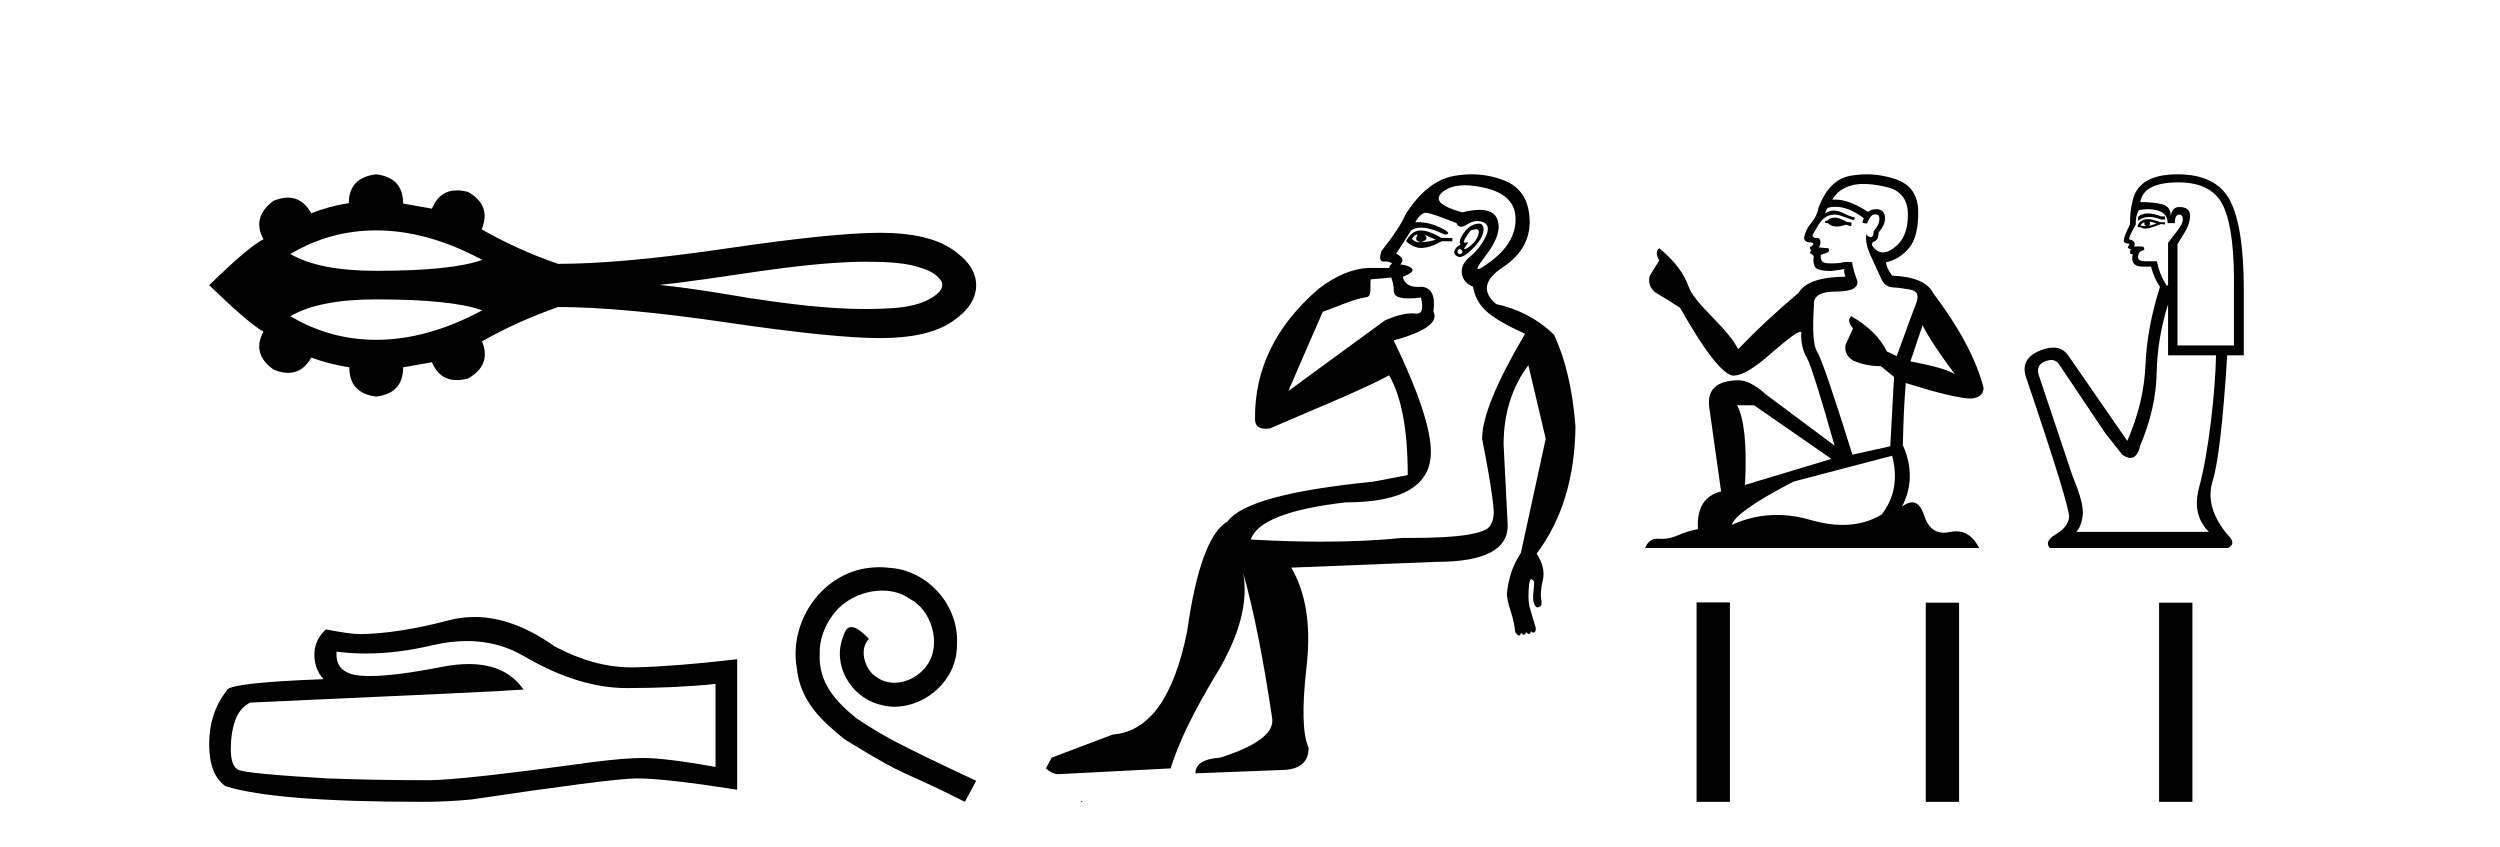 <?xml version='1.0' encoding='UTF-8' standalone='yes'?><svg xmlns='http://www.w3.org/2000/svg' xmlns:xlink='http://www.w3.org/1999/xlink' width='121.0' height='41.0' ><path d='M 18.209 11.151 C 19.862 11.151 21.572 11.627 23.339 12.578 C 22.363 12.931 20.653 13.108 18.209 13.108 C 16.369 13.108 14.984 12.837 14.056 12.294 C 15.334 11.532 16.719 11.151 18.209 11.151 ZM 41.904 12.669 C 42.709 12.669 43.522 12.686 44.304 12.88 C 44.752 13.012 45.254 13.16 45.529 13.568 C 45.673 13.735 45.592 13.983 45.459 14.128 C 44.932 14.648 44.169 14.816 43.457 14.894 C 42.939 14.937 42.421 14.956 41.903 14.956 C 40.038 14.956 38.176 14.709 36.334 14.437 C 34.866 14.189 33.397 13.938 31.915 13.792 C 35.136 13.45 38.321 12.75 41.568 12.67 C 41.68 12.669 41.792 12.669 41.904 12.669 ZM 18.209 14.49 C 20.653 14.49 22.363 14.667 23.339 15.02 C 21.572 15.971 19.862 16.447 18.209 16.447 C 16.719 16.447 15.334 16.066 14.056 15.304 C 14.984 14.761 16.369 14.49 18.209 14.49 ZM 18.209 8.437 C 17.326 8.542 16.884 9.006 16.884 9.83 C 16.225 9.934 15.619 10.099 15.065 10.324 C 14.786 9.817 14.411 9.564 13.939 9.564 C 13.727 9.564 13.496 9.615 13.246 9.717 C 12.527 10.241 12.363 10.862 12.752 11.581 C 12.288 11.806 11.412 12.546 10.124 13.804 C 11.427 15.062 12.303 15.81 12.752 16.05 C 12.363 16.768 12.527 17.382 13.246 17.891 C 13.5 17.995 13.734 18.047 13.948 18.047 C 14.416 18.047 14.788 17.8 15.065 17.308 C 15.634 17.517 16.248 17.675 16.907 17.779 C 16.907 18.618 17.341 19.089 18.209 19.194 C 19.078 19.089 19.512 18.618 19.512 17.779 L 20.904 17.532 C 21.146 18.108 21.547 18.396 22.108 18.396 C 22.276 18.396 22.458 18.37 22.655 18.318 C 23.419 17.884 23.644 17.285 23.329 16.521 C 24.497 15.862 25.724 15.309 27.012 14.86 C 29.063 14.86 31.796 15.111 35.209 15.612 C 38.623 16.114 41.089 16.364 42.609 16.364 C 44.128 16.364 45.281 16.102 46.067 15.578 C 46.853 15.054 47.246 14.463 47.246 13.804 C 47.246 13.16 46.853 12.577 46.067 12.053 C 45.281 11.529 44.128 11.267 42.609 11.267 C 41.089 11.267 38.623 11.518 35.209 12.019 C 31.796 12.521 29.063 12.771 27.012 12.771 C 25.709 12.322 24.482 11.768 23.329 11.109 L 23.307 11.109 C 23.636 10.331 23.419 9.725 22.655 9.29 C 22.461 9.239 22.281 9.214 22.115 9.214 C 21.551 9.214 21.147 9.509 20.904 10.099 L 19.512 9.852 C 19.512 9.014 19.078 8.542 18.209 8.437 Z' style='fill:#000000;stroke:none' /><path d='M 22.602 31.026 Q 24.149 31.026 25.425 31.797 Q 28.021 33.303 30.344 33.303 Q 32.682 33.303 34.632 33.102 L 34.632 37.117 Q 32.208 36.687 31.133 36.687 L 31.104 36.687 Q 30.229 36.687 28.666 36.888 Q 22.313 37.762 20.75 37.762 Q 18.155 37.762 15.86 37.676 Q 11.931 37.447 11.544 37.261 Q 11.171 37.088 11.171 36.271 Q 11.171 35.468 11.386 34.866 Q 11.601 34.263 12.103 34.005 Q 24.378 33.46 25.339 33.374 Q 24.484 32.14 22.689 32.14 Q 22.106 32.14 21.424 32.27 Q 19.138 32.72 17.899 32.72 Q 17.638 32.72 17.423 32.7 Q 16.204 32.586 16.291 31.539 L 16.291 31.539 Q 16.975 31.631 17.705 31.631 Q 19.236 31.631 20.965 31.223 Q 21.818 31.026 22.602 31.026 ZM 22.967 29.862 Q 22.346 29.862 21.74 30.019 Q 19.288 30.664 17.423 30.693 Q 16.965 30.693 15.774 30.463 Q 15.215 30.98 15.215 31.682 Q 15.215 32.385 15.66 32.872 Q 10.97 33.045 10.97 33.432 Q 10.124 34.507 10.124 36.013 Q 10.124 37.504 10.913 38.049 Q 13.293 38.809 20.478 38.809 Q 21.625 38.809 22.815 38.695 Q 29.469 37.705 30.746 37.676 Q 30.806 37.675 30.871 37.675 Q 32.182 37.675 35.679 38.221 L 35.679 31.883 L 35.65 31.912 Q 32.653 32.256 30.76 32.299 Q 30.663 32.302 30.565 32.302 Q 28.764 32.302 26.859 31.295 Q 24.844 29.862 22.967 29.862 Z' style='fill:#000000;stroke:none' /><path d='M 42.571 27.452 C 42.413 27.452 42.256 27.466 42.098 27.48 C 39.818 27.724 38.197 30.033 38.556 32.27 C 38.714 33.934 39.746 34.866 40.879 35.784 C 44.249 37.849 43.303 37.088 46.701 38.809 L 47.246 37.791 C 43.202 35.898 42.715 35.597 41.453 34.765 C 40.42 33.934 39.603 33.016 39.674 31.625 C 39.646 30.664 40.219 29.675 40.865 29.201 C 41.381 28.814 42.041 28.585 42.686 28.585 C 43.173 28.585 43.632 28.699 44.034 28.986 C 45.052 29.488 45.611 31.152 44.866 32.198 C 44.521 32.7 43.905 33.045 43.288 33.045 C 42.987 33.045 42.686 32.958 42.428 32.772 C 41.912 32.485 41.524 31.481 42.055 30.922 C 41.811 30.664 41.467 30.349 41.209 30.349 C 41.037 30.349 40.908 30.478 40.822 30.779 C 40.248 32.155 41.166 33.719 42.543 34.091 C 42.786 34.163 43.03 34.206 43.274 34.206 C 44.851 34.206 46.314 32.887 46.314 31.252 C 46.457 29.345 44.937 27.595 43.03 27.48 C 42.887 27.466 42.729 27.452 42.571 27.452 Z' style='fill:#000000;stroke:none' /><path d='M 68.58 11.353 C 68.581 11.353 68.583 11.353 68.584 11.353 C 68.595 11.353 68.605 11.355 68.615 11.358 C 68.482 11.572 68.535 11.692 68.775 11.718 C 69.068 11.638 69.122 11.518 68.935 11.358 L 68.935 11.358 C 69.122 11.438 69.308 11.518 69.495 11.598 C 69.255 11.678 69.015 11.718 68.775 11.718 C 68.744 11.723 68.714 11.725 68.685 11.725 C 68.541 11.725 68.424 11.67 68.335 11.558 C 68.426 11.421 68.508 11.353 68.58 11.353 ZM 68.77 11.155 C 68.744 11.155 68.719 11.156 68.695 11.158 C 68.428 11.185 68.215 11.358 68.055 11.678 C 68.295 11.894 68.541 12.002 68.791 12.002 C 68.819 12.002 68.847 12.001 68.875 11.998 C 69.155 11.971 69.455 11.865 69.775 11.678 L 70.295 11.678 L 70.295 11.518 L 69.775 11.518 C 69.364 11.277 69.03 11.155 68.772 11.155 C 68.772 11.155 68.771 11.155 68.77 11.155 ZM 71.44 11.097 C 71.546 11.097 71.591 11.151 71.574 11.258 C 71.548 11.432 71.468 11.591 71.334 11.738 C 71.201 11.885 71.074 11.985 70.954 12.038 C 70.922 12.052 70.899 12.059 70.884 12.059 C 70.843 12.059 70.866 12.005 70.954 11.898 C 71.049 11.783 71.069 11.725 71.015 11.725 C 71 11.725 70.98 11.729 70.954 11.738 C 70.929 11.747 70.907 11.751 70.891 11.751 C 70.83 11.751 70.832 11.693 70.894 11.578 C 70.974 11.431 71.067 11.291 71.174 11.158 C 71.284 11.118 71.372 11.098 71.437 11.097 C 71.438 11.097 71.439 11.097 71.44 11.097 ZM 70.655 12.038 C 70.788 12.118 70.815 12.191 70.735 12.258 C 70.698 12.288 70.666 12.303 70.638 12.303 C 70.604 12.303 70.576 12.281 70.555 12.238 C 70.515 12.158 70.548 12.091 70.655 12.038 ZM 71.572 10.823 C 71.516 10.823 71.45 10.835 71.374 10.859 C 71.161 10.925 70.974 11.078 70.815 11.318 C 70.655 11.558 70.614 11.731 70.694 11.838 C 70.534 11.918 70.435 12.018 70.395 12.138 C 70.355 12.258 70.408 12.351 70.555 12.418 C 70.584 12.431 70.616 12.438 70.651 12.438 C 70.789 12.438 70.97 12.331 71.194 12.118 C 71.474 11.852 71.654 11.618 71.734 11.418 C 71.814 11.218 71.827 11.058 71.774 10.938 C 71.741 10.863 71.676 10.825 71.58 10.823 C 71.578 10.823 71.575 10.823 71.572 10.823 ZM 70.901 8.967 C 71.192 8.967 71.523 9.011 71.894 9.099 C 72.854 9.326 73.34 9.819 73.353 10.578 C 73.367 11.338 72.98 12.018 72.194 12.618 C 71.84 12.888 71.624 13.023 71.545 13.023 C 71.449 13.023 71.559 12.821 71.874 12.418 C 72.447 11.685 72.647 11.085 72.474 10.619 C 72.359 10.311 72.073 10.157 71.616 10.157 C 71.381 10.157 71.1 10.197 70.774 10.279 C 69.708 9.985 69.388 9.659 69.815 9.299 C 70.068 9.086 70.415 8.975 70.856 8.968 C 70.871 8.968 70.886 8.967 70.901 8.967 ZM 67.344 13.433 C 67.347 13.471 67.357 13.512 67.376 13.558 C 67.429 13.691 67.456 13.858 67.456 14.058 C 67.456 14.258 67.582 14.377 67.835 14.417 C 67.944 14.434 68.064 14.443 68.196 14.443 C 68.369 14.443 68.562 14.428 68.775 14.398 L 68.775 14.398 C 68.899 14.92 68.832 15.181 68.573 15.181 C 68.555 15.181 68.535 15.18 68.515 15.177 C 68.464 15.17 68.407 15.167 68.344 15.167 C 68.03 15.167 67.574 15.258 67.016 15.517 L 62.358 18.924 C 63.003 17.419 63.567 16.136 64.024 15.088 C 64.749 14.846 65.444 14.487 66.144 14.381 C 66.423 14.339 66.291 13.834 66.345 13.52 C 66.417 13.519 66.977 13.464 67.344 13.433 ZM 69.014 10.298 C 69.016 10.298 69.017 10.298 69.019 10.298 C 69.024 10.298 69.03 10.298 69.035 10.299 C 69.208 10.312 69.695 10.479 70.495 10.799 C 70.539 10.916 70.611 10.975 70.712 10.975 C 70.794 10.975 70.895 10.936 71.014 10.859 C 71.179 10.751 71.342 10.698 71.502 10.698 C 71.6 10.698 71.698 10.718 71.794 10.758 C 72.047 10.865 72.081 11.105 71.894 11.479 C 71.708 11.852 71.461 12.165 71.154 12.418 C 70.848 12.671 70.714 12.944 70.754 13.237 C 70.794 13.531 70.974 13.744 71.294 13.878 C 71.374 14.357 71.594 14.757 71.954 15.077 C 72.314 15.397 72.934 15.757 73.813 16.157 C 72.427 18.503 71.734 20.195 71.734 21.235 C 71.734 21.235 71.807 21.594 71.9 22.096 C 72.048 22.887 72.247 24.031 72.294 24.674 C 72.317 24.993 72.246 25.25 72.134 25.434 C 71.888 25.838 70.619 26.036 68.34 26.036 C 68.196 26.036 68.048 26.035 67.896 26.034 C 66.692 26.156 65.376 26.217 63.946 26.217 C 62.874 26.217 61.738 26.182 60.538 26.114 C 60.831 25.234 62.364 24.634 65.136 24.314 C 67.882 24.314 69.255 23.501 69.255 21.875 C 69.255 20.755 68.655 18.956 67.456 16.477 C 69.002 16.05 69.641 15.584 69.375 15.077 C 69.482 14.331 69.295 13.931 68.815 13.878 C 68.749 13.884 68.685 13.888 68.626 13.888 C 68.209 13.888 67.965 13.724 67.896 13.398 C 68.295 13.238 68.442 13.104 68.335 12.998 C 68.228 12.891 68.042 12.825 67.775 12.798 C 67.962 12.611 67.895 12.438 67.575 12.278 L 68.295 11.158 C 68.42 11.064 68.58 11.017 68.775 11.017 C 69.077 11.017 69.464 11.131 69.935 11.358 C 70.201 11.332 70.128 11.218 69.715 11.018 C 69.35 10.842 68.991 10.754 68.636 10.754 C 68.589 10.754 68.542 10.755 68.495 10.758 C 68.674 10.451 68.847 10.298 69.014 10.298 ZM 71.229 8.437 C 70.943 8.437 70.651 8.464 70.354 8.519 C 69.488 8.679 68.708 9.305 68.015 10.398 C 67.855 10.798 67.469 11.385 66.856 12.158 C 66.753 12.492 66.786 12.658 66.956 12.658 C 66.962 12.658 66.969 12.658 66.976 12.658 C 67.002 12.656 67.028 12.655 67.052 12.655 C 67.199 12.655 67.307 12.689 67.376 12.758 C 67.287 12.824 67.239 12.896 67.234 12.971 L 66.245 12.968 C 65.492 12.995 64.655 13.333 63.822 13.978 C 61.726 15.778 60.716 17.894 60.743 20.286 C 60.743 20.609 60.927 20.752 61.268 20.752 C 61.324 20.752 61.385 20.748 61.45 20.741 C 62.994 20.068 66.156 18.777 67.231 18.164 C 67.834 19.195 68.135 20.806 68.135 22.995 L 66.456 23.314 C 62.404 23.714 60.058 24.354 59.418 25.234 C 58.538 25.74 57.885 27.513 57.459 30.552 C 56.819 33.751 55.619 35.417 53.86 35.551 L 50.901 36.67 L 50.621 37.19 C 50.834 37.376 51.034 37.47 51.221 37.47 L 56.659 37.19 C 57.032 35.964 57.772 34.438 58.878 32.611 C 59.984 30.785 60.418 29.166 60.178 27.753 L 60.178 27.753 C 60.684 29.566 61.151 31.912 61.577 34.791 C 61.657 35.484 60.817 36.111 59.058 36.67 C 58.258 36.724 57.858 36.977 57.858 37.43 L 61.977 37.27 C 62.883 37.27 63.337 36.91 63.337 36.19 C 63.044 35.55 63.01 34.244 63.237 32.272 C 63.463 30.299 63.217 28.699 62.497 27.473 L 69.535 27.193 C 71.827 27.193 72.974 26.607 72.974 25.434 L 72.774 21.515 C 72.774 20.022 73.174 18.742 73.973 17.676 L 74.813 21.235 L 73.613 26.753 C 73.373 27.127 73.207 27.48 73.114 27.813 C 73.02 28.146 72.96 28.446 72.934 28.713 C 72.934 28.926 72.994 29.212 73.114 29.572 C 73.233 29.932 73.307 30.272 73.334 30.592 C 73.387 30.672 73.44 30.725 73.494 30.752 C 73.504 30.757 73.515 30.76 73.524 30.76 C 73.562 30.76 73.592 30.718 73.613 30.632 C 73.674 30.693 73.723 30.723 73.762 30.723 C 73.808 30.723 73.839 30.679 73.853 30.592 C 73.914 30.653 73.964 30.683 74.002 30.683 C 74.049 30.683 74.079 30.64 74.094 30.552 C 74.136 30.595 74.179 30.616 74.221 30.616 C 74.232 30.616 74.243 30.615 74.253 30.612 C 74.307 30.599 74.333 30.526 74.333 30.392 C 74.2 29.966 74.1 29.626 74.033 29.373 C 73.967 29.119 73.96 28.739 74.014 28.233 C 74.04 28.099 74.067 28.033 74.094 28.033 C 74.147 28.033 74.2 28.073 74.253 28.153 C 74.253 28.286 74.24 28.473 74.213 28.713 C 74.187 28.953 74.206 29.139 74.273 29.273 C 74.315 29.356 74.364 29.398 74.421 29.398 C 74.456 29.398 74.493 29.383 74.533 29.353 C 74.613 29.326 74.633 29.206 74.593 28.993 C 74.553 28.779 74.58 28.473 74.673 28.073 C 74.767 27.673 74.666 27.247 74.373 26.794 C 75.599 25.167 76.226 23.114 76.253 20.635 C 76.119 18.876 75.773 17.396 75.213 16.197 C 74.44 15.45 73.507 14.957 72.414 14.717 C 71.721 14.131 71.827 13.538 72.734 12.938 C 73.64 12.338 74.073 11.565 74.033 10.619 C 73.993 9.672 73.587 9.046 72.814 8.739 C 72.306 8.538 71.779 8.437 71.231 8.437 C 71.231 8.437 71.23 8.437 71.229 8.437 ZM 52.314 38.759 C 52.312 38.775 52.316 38.793 52.314 38.809 C 52.325 38.809 52.333 38.809 52.34 38.809 C 52.36 38.809 52.373 38.809 52.392 38.809 C 52.399 38.809 52.407 38.809 52.416 38.809 C 52.387 38.787 52.342 38.78 52.314 38.759 Z' style='fill:#000000;stroke:none' /><path d='M 88.864 10.532 Q 88.61 10.532 88.528 10.613 Q 88.457 10.694 88.335 10.694 L 88.335 10.786 L 88.478 10.806 Q 88.635 10.964 88.897 10.964 Q 89.091 10.964 89.342 10.877 L 89.597 10.949 L 89.617 10.766 L 89.393 10.745 Q 89.068 10.562 88.864 10.532 ZM 90.196 8.903 Q 90.666 8.903 91.285 9.046 Q 92.333 9.28 92.343 10.369 Q 92.353 11.447 91.733 11.946 Q 91.405 12.219 91.135 12.219 Q 90.904 12.219 90.715 12.017 Q 90.532 11.834 90.644 11.722 Q 90.939 11.63 90.919 11.264 Q 91.234 10.877 91.234 10.603 Q 91.254 10.124 90.794 10.124 Q 90.776 10.124 90.756 10.125 Q 90.553 10.145 90.41 10.257 Q 89.51 9.66 88.826 9.66 Q 88.752 9.66 88.681 9.667 L 88.681 9.667 Q 88.976 9.148 89.607 8.975 Q 89.864 8.903 90.196 8.903 ZM 93.055 15.74 Q 93.452 16.554 94.612 18.11 Q 94.174 17.815 92.465 17.49 L 93.055 15.74 ZM 88.837 10.008 Q 89.479 10.008 90.207 10.562 L 90.136 10.766 Q 90.221 10.815 90.302 10.815 Q 90.336 10.815 90.37 10.806 Q 90.532 10.379 90.736 10.379 Q 90.76 10.376 90.782 10.376 Q 90.978 10.376 90.96 10.623 Q 90.96 10.877 90.685 11.193 Q 90.685 11.474 90.548 11.474 Q 90.527 11.474 90.502 11.467 Q 90.319 11.427 90.349 11.264 L 90.349 11.264 Q 90.227 11.722 90.563 12.424 Q 90.888 13.136 91.061 13.512 Q 91.234 13.888 91.611 13.909 Q 91.987 13.929 92.475 14.021 Q 92.964 14.112 92.74 14.682 Q 92.516 15.252 91.804 17.235 L 91.326 17.011 Q 90.827 16.004 89.597 15.302 L 89.597 15.302 Q 89.363 15.526 89.688 15.892 L 89.322 16.696 Q 89.251 17.174 89.688 17.449 Q 90.298 17.723 91.031 17.723 L 91.672 18.242 L 91.489 21.599 L 89.658 22.006 Q 88.223 17.418 87.949 17.022 Q 87.674 16.625 87.796 14.753 Q 87.745 14.112 88.844 14.112 Q 89.983 14.112 89.892 13.593 L 89.749 13.176 Q 89.637 12.79 89.658 12.698 Q 89.568 12.674 89.449 12.674 Q 89.271 12.674 89.027 12.729 Q 88.796 12.749 88.629 12.749 Q 88.294 12.749 88.213 12.668 Q 88.091 12.546 88.132 12.332 L 88.457 12.22 Q 88.569 12.159 88.498 12.017 L 88.04 11.976 Q 88.203 11.63 87.999 11.518 Q 87.969 11.521 87.942 11.521 Q 87.725 11.521 87.725 11.376 Q 87.796 11.244 88.01 10.888 Q 88.223 10.532 88.528 10.43 Q 88.666 10.386 88.801 10.386 Q 88.976 10.386 89.149 10.46 Q 89.454 10.582 89.729 10.654 L 89.78 10.532 Q 89.525 10.471 89.251 10.328 Q 88.986 10.191 88.757 10.191 Q 88.528 10.191 88.335 10.328 Q 88.386 10.145 88.478 10.053 Q 88.654 10.008 88.837 10.008 ZM 84.897 19.616 L 88.64 22.21 L 84.459 23.471 Q 84.602 20.572 84.073 19.616 ZM 91.58 22.057 Q 92.007 23.695 91.072 24.905 Q 90.233 25.406 89.184 25.406 Q 88.463 25.406 87.643 25.17 Q 86.803 24.924 85.998 24.924 Q 84.874 24.924 83.819 25.404 Q 84.002 24.763 86.809 23.308 L 91.58 22.057 ZM 90.342 8.437 Q 90.017 8.437 89.688 8.487 Q 88.549 8.619 88.02 10.053 Q 87.949 10.44 87.674 10.776 Q 87.399 11.101 87.318 11.498 Q 87.318 11.722 87.603 11.732 Q 87.888 11.742 87.674 11.925 Q 87.582 11.946 87.603 12.017 Q 87.613 12.088 87.674 12.108 Q 87.542 12.251 87.674 12.302 Q 87.816 12.363 87.776 12.505 Q 87.745 12.658 87.826 12.881 Q 87.908 13.115 88.64 13.115 L 89.271 13.024 L 89.271 13.024 Q 89.23 13.176 89.322 13.39 Q 87.491 13.41 87.043 14.183 Q 85.507 15.465 84.124 16.9 Q 83.849 16.33 82.873 15.343 Q 81.906 14.367 81.743 13.909 Q 81.408 12.912 80.309 12.017 Q 80.065 12.2 80.309 12.607 L 79.851 13.339 Q 79.719 13.817 80.106 14.143 Q 80.696 14.499 81.316 14.896 Q 83.025 17.927 83.819 18.171 Q 83.862 18.178 83.91 18.178 Q 84.514 18.178 85.721 17.103 Q 86.917 16.058 87.139 16.058 Q 87.218 16.058 87.175 16.187 Q 87.175 16.849 87.45 17.317 Q 87.725 17.785 88.793 21.569 L 85.466 19.087 Q 84.714 18.405 84.144 18.405 Q 82.547 18.425 82.73 19.727 L 83.3 23.786 Q 82.089 24.081 82.181 25.607 Q 81.631 25.719 81.174 25.922 Q 80.804 26.082 80.427 26.082 Q 80.348 26.082 80.268 26.075 Q 80.241 26.073 80.214 26.073 Q 79.8 26.073 79.627 26.523 L 95.792 26.523 Q 95.379 25.714 94.674 25.714 Q 94.527 25.714 94.367 25.75 Q 94.214 25.784 94.076 25.784 Q 93.397 25.784 93.126 24.946 Q 92.926 24.312 92.548 24.312 Q 92.332 24.312 92.058 24.519 Q 92.791 23.105 92.099 21.548 Q 92.129 19.86 92.241 18.537 Q 94.632 19.29 95.405 19.29 Q 96.005 19.229 96.005 18.771 Q 95.476 16.716 93.564 14.183 Q 93.177 13.41 91.58 13.339 Q 91.305 12.973 91.285 12.698 Q 91.946 12.546 92.394 12.007 Q 92.852 11.467 92.842 10.257 Q 92.831 9.057 91.794 8.69 Q 91.075 8.437 90.342 8.437 Z' style='fill:#000000;stroke:none' /><path d='M 103.957 10.329 Q 103.661 10.329 103.482 10.497 L 103.482 10.692 Q 103.709 10.501 104.029 10.501 Q 104.289 10.501 104.609 10.627 L 104.783 10.627 L 104.783 10.475 L 104.609 10.475 Q 104.233 10.329 103.957 10.329 ZM 104.024 10.735 Q 104.197 10.735 104.371 10.822 Q 104.262 10.866 104.002 10.931 Q 104.067 10.887 104.067 10.822 Q 104.067 10.779 104.024 10.735 ZM 103.807 10.757 Q 103.785 10.779 103.785 10.844 Q 103.785 10.887 103.872 10.931 Q 103.829 10.938 103.783 10.938 Q 103.691 10.938 103.59 10.909 Q 103.72 10.757 103.807 10.757 ZM 103.981 10.605 Q 103.568 10.605 103.46 10.931 L 103.482 10.996 L 103.612 10.996 Q 103.699 11.065 103.827 11.065 Q 103.859 11.065 103.894 11.061 Q 104.046 11.061 104.588 10.844 L 104.783 10.866 L 104.783 10.757 L 104.588 10.757 Q 104.132 10.605 103.981 10.605 ZM 103.961 10.125 Q 104.234 10.125 104.479 10.204 Q 104.913 10.345 104.913 10.801 L 105.26 10.801 Q 105.26 10.389 105.477 10.389 Q 105.65 10.389 105.65 10.627 Q 105.65 10.822 105.379 11.169 Q 105.108 11.516 104.935 11.755 L 104.935 13.815 L 104.87 13.815 Q 104.544 13.359 104.393 12.644 L 103.807 12.644 Q 103.482 12.644 103.482 12.449 Q 103.482 12.145 103.785 12.102 Q 103.785 11.928 103.677 11.928 L 103.287 11.928 Q 103.417 11.668 103.048 11.581 Q 103.048 11.429 103.373 10.866 Q 103.352 10.454 103.525 10.172 Q 103.751 10.125 103.961 10.125 ZM 105.433 8.827 Q 107.125 8.827 107.645 10.052 Q 108.166 11.278 108.122 14.032 L 108.122 16.721 L 105.39 16.721 L 105.39 11.82 Q 105.52 11.603 105.759 11.213 Q 105.997 10.822 105.997 10.432 Q 105.997 10.02 105.477 10.02 Q 105.13 10.02 105.065 10.454 Q 105.065 10.02 104.685 9.901 Q 104.306 9.781 103.59 9.781 Q 103.742 8.827 105.433 8.827 ZM 104.935 14.726 L 104.935 17.198 L 107.255 17.198 Q 107.233 18.521 107.006 20.418 Q 106.778 22.316 106.431 23.617 Q 106.084 24.918 106.908 25.742 L 100.489 25.742 Q 100.728 25.503 100.804 24.95 Q 100.879 24.397 100.316 23.053 L 98.668 18.13 Q 98.537 17.653 99.004 17.48 Q 99.153 17.424 99.276 17.424 Q 99.539 17.424 99.687 17.675 L 101.899 20.971 L 102.723 22.012 Q 102.94 22.164 103.108 22.164 Q 103.446 22.164 103.59 21.557 Q 104.349 19.757 104.382 18.065 Q 104.414 16.374 104.935 14.726 ZM 105.39 8.437 Q 103.438 8.437 103.2 9.803 Q 103.091 10.215 103.091 10.866 Q 102.788 11.451 102.788 11.668 Q 102.788 11.776 103.07 11.798 L 102.983 11.972 Q 103.048 12.058 103.135 12.058 Q 103.07 12.167 103.113 12.297 L 103.222 12.297 Q 103.091 12.904 103.699 12.904 L 104.111 12.904 Q 104.262 13.49 104.544 13.88 Q 103.915 15.853 103.84 17.675 Q 103.764 19.497 102.961 21.34 L 100.099 17.198 Q 99.832 16.824 99.376 16.824 Q 99.091 16.824 98.733 16.97 Q 97.8 17.35 98.039 18.195 Q 100.207 24.593 100.142 25.048 Q 100.077 25.525 99.502 25.861 Q 98.928 26.197 99.21 26.523 L 107.841 26.523 Q 108.253 26.306 107.841 25.915 Q 106.691 24.549 107.092 23.281 Q 107.494 22.012 107.797 17.198 L 108.6 17.198 L 108.6 14.032 Q 108.6 10.996 107.938 9.716 Q 107.277 8.437 105.39 8.437 Z' style='fill:#000000;stroke:none' /><path d='M 82.114 29.156 L 82.114 38.809 L 83.727 38.809 L 83.727 29.156 ZM 93.207 29.17 L 93.207 38.809 L 94.82 38.809 L 94.82 29.17 ZM 104.5 29.17 L 104.5 38.809 L 106.113 38.809 L 106.113 29.17 Z' style='fill:#000000;stroke:none' /></svg>